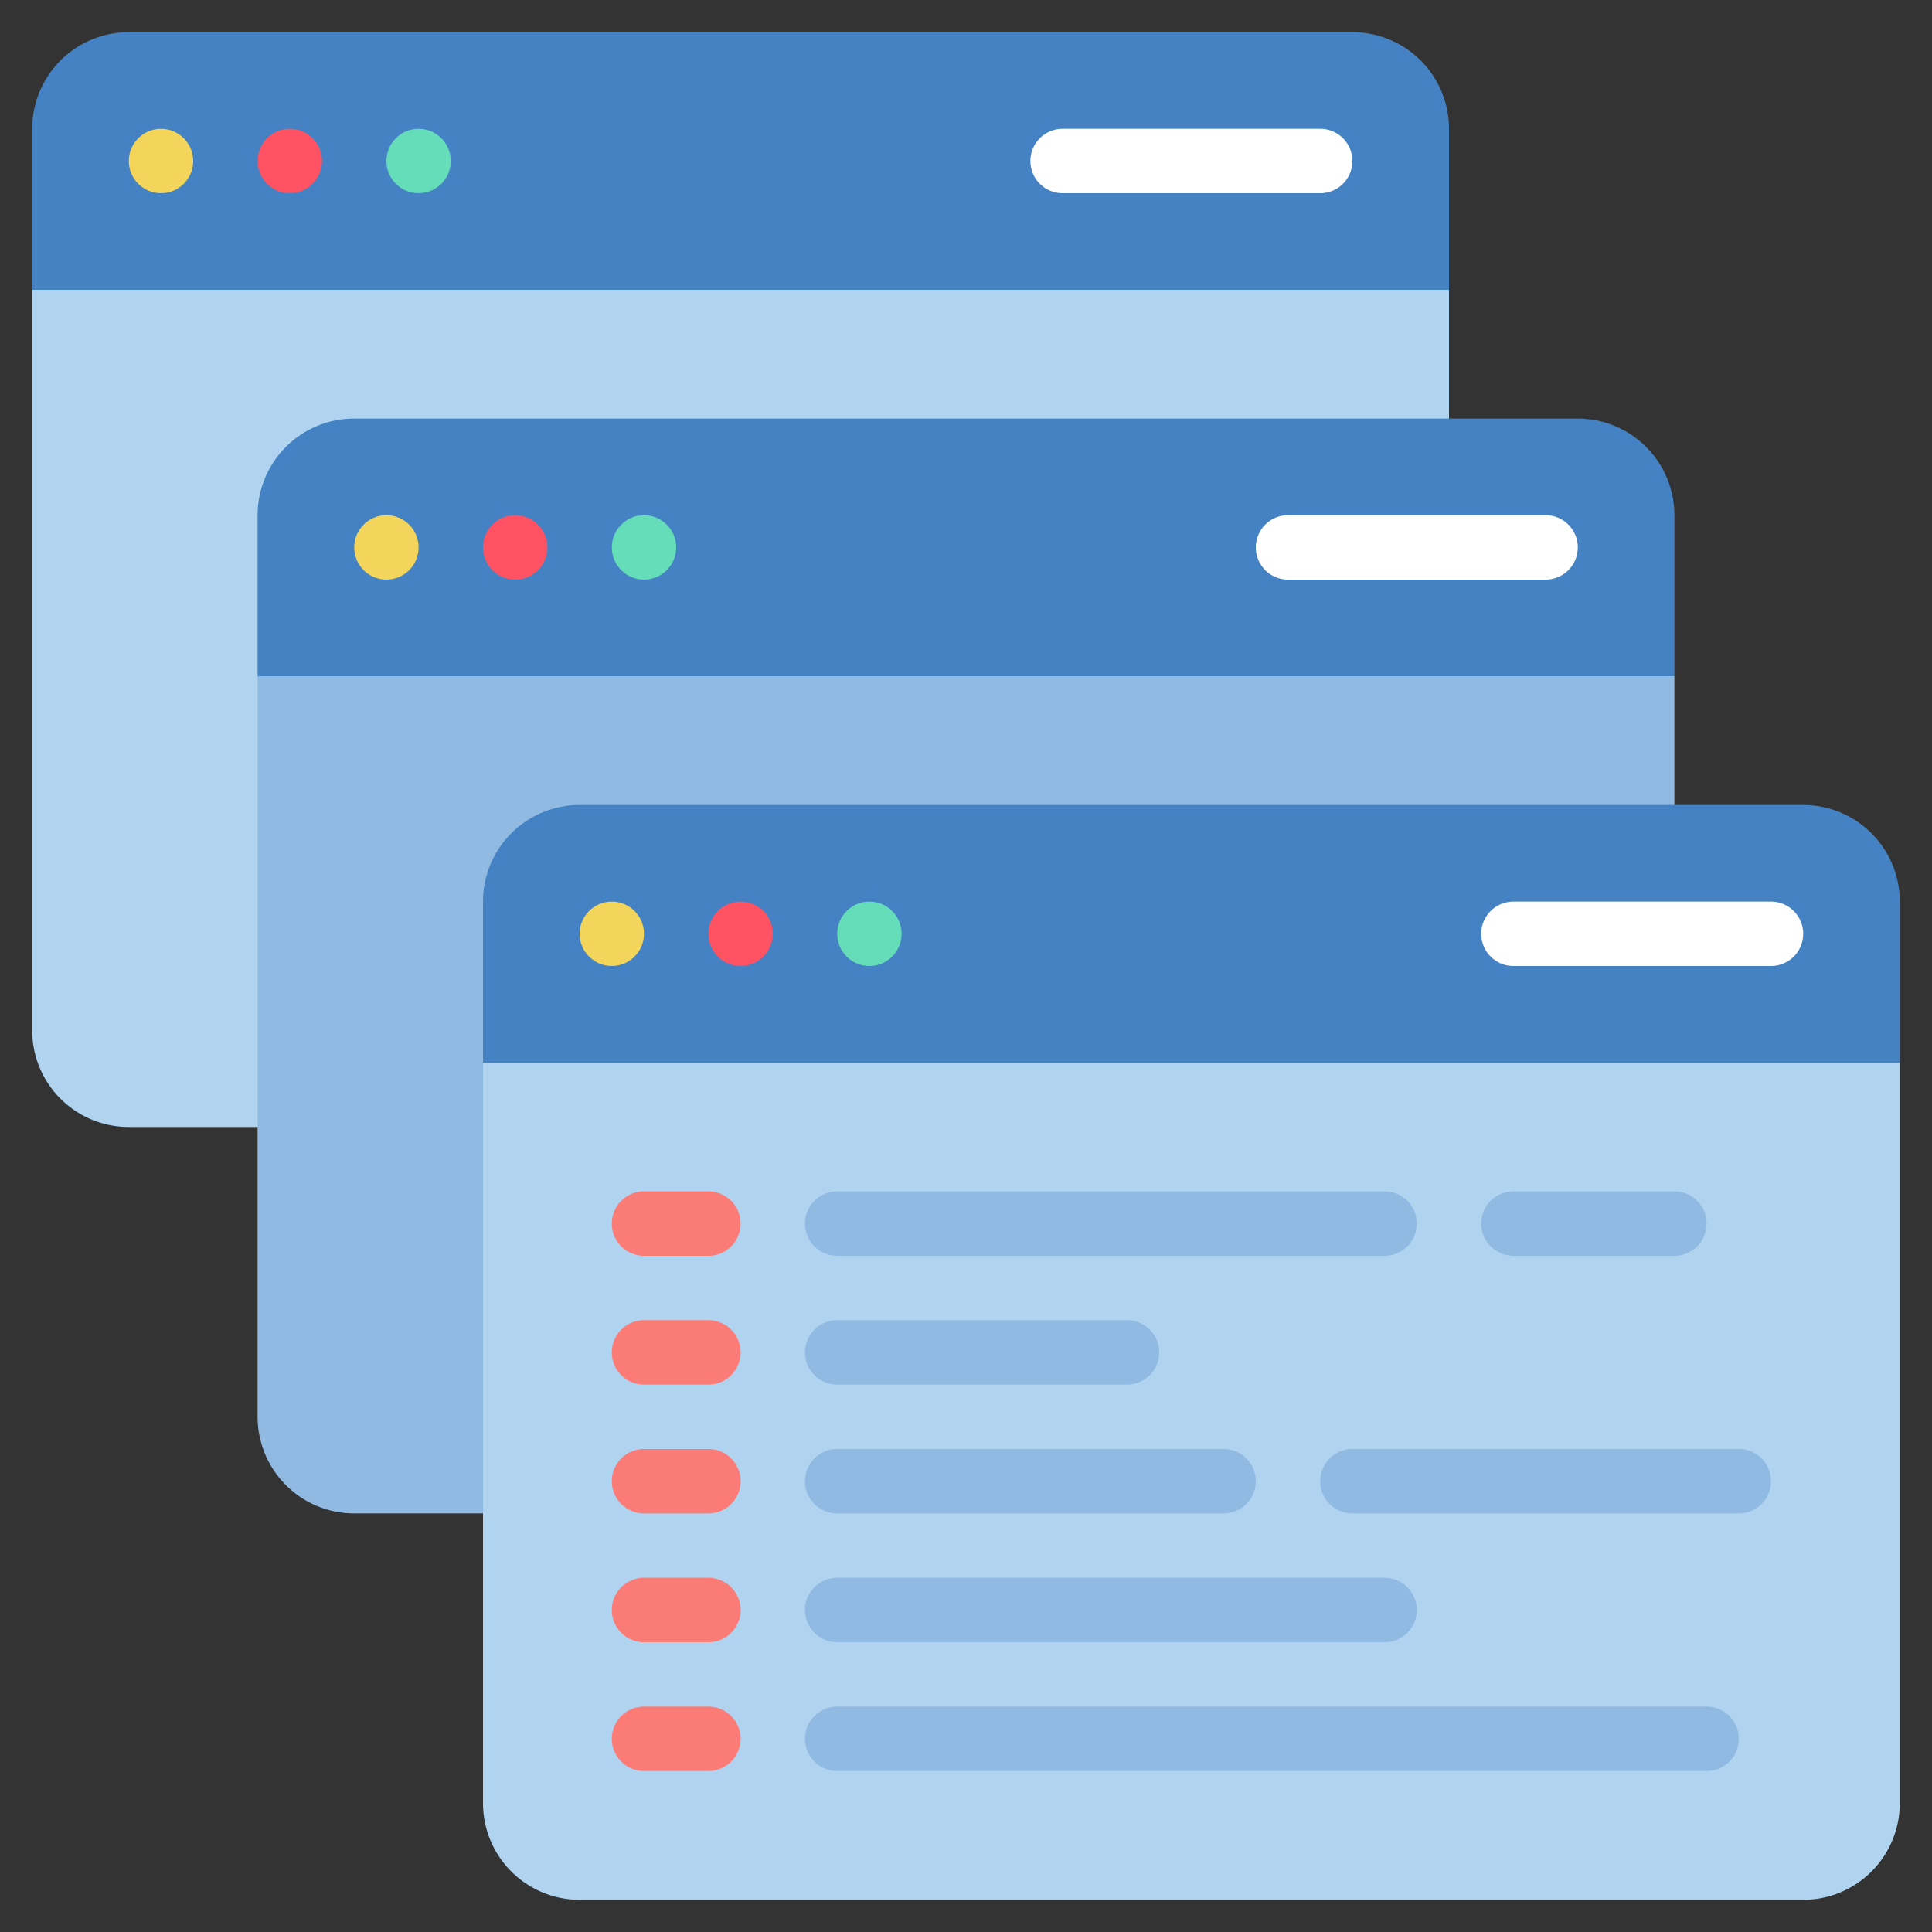 <svg xmlns="http://www.w3.org/2000/svg" xmlns:xlink="http://www.w3.org/1999/xlink" width="80" height="80" x="0" y="0" viewBox="0 0 60 60" style="enable-background:new 0 0 512 512" xml:space="preserve" class=""><rect x="0" y="0" width="60" height="60" fill="#333333" stroke="none"/><g><path fill="#4482c3" d="M45 4v5H1V4a3 3 0 0 1 3-3h38a3 3 0 0 1 3 3z" opacity="1" data-original="#4482c3" class=""></path><path fill="#b0d3f0" d="M45 9v23a3 3 0 0 1-3 3H4a3 3 0 0 1-3-3V9z" opacity="1" data-original="#b0d3f0"></path><path fill="#ffffff" d="M41 6h-8a1 1 0 0 1 0-2h8a1 1 0 0 1 0 2z" opacity="1" data-original="#ffffff"></path><circle cx="5" cy="5" r="1" fill="#f3d55b" opacity="1" data-original="#f3d55b"></circle><circle cx="9" cy="5" r="1" fill="#ff5364" opacity="1" data-original="#ff5364"></circle><circle cx="13" cy="5" r="1" fill="#65ddb9" opacity="1" data-original="#65ddb9" class=""></circle><path fill="#4482c3" d="M52 16v5H8v-5a3 3 0 0 1 3-3h38a3 3 0 0 1 3 3z" opacity="1" data-original="#4482c3" class=""></path><path fill="#90bae1" d="M52 21v23a3 3 0 0 1-3 3H11a3 3 0 0 1-3-3V21z" opacity="1" data-original="#90bae1" class=""></path><path fill="#ffffff" d="M48 18h-8a1 1 0 0 1 0-2h8a1 1 0 0 1 0 2z" opacity="1" data-original="#ffffff"></path><circle cx="12" cy="17" r="1" fill="#f3d55b" opacity="1" data-original="#f3d55b"></circle><circle cx="16" cy="17" r="1" fill="#ff5364" opacity="1" data-original="#ff5364"></circle><circle cx="20" cy="17" r="1" fill="#65ddb9" opacity="1" data-original="#65ddb9" class=""></circle><path fill="#4482c3" d="M59 28v5H15v-5a3 3 0 0 1 3-3h38a3 3 0 0 1 3 3z" opacity="1" data-original="#4482c3" class=""></path><path fill="#b0d3f0" d="M59 33v23a3 3 0 0 1-3 3H18a3 3 0 0 1-3-3V33z" opacity="1" data-original="#b0d3f0"></path><path fill="#ffffff" d="M55 30h-8a1 1 0 0 1 0-2h8a1 1 0 0 1 0 2z" opacity="1" data-original="#ffffff"></path><circle cx="19" cy="29" r="1" fill="#f3d55b" opacity="1" data-original="#f3d55b"></circle><circle cx="23" cy="29" r="1" fill="#ff5364" opacity="1" data-original="#ff5364"></circle><circle cx="27" cy="29" r="1" fill="#65ddb9" opacity="1" data-original="#65ddb9" class=""></circle><path fill="#fb7b76" d="M22 39h-2a1 1 0 0 1 0-2h2a1 1 0 0 1 0 2z" opacity="1" data-original="#fb7b76"></path><path fill="#90bae1" d="M43 39H26a1 1 0 0 1 0-2h17a1 1 0 0 1 0 2z" opacity="1" data-original="#90bae1" class=""></path><path fill="#fb7b76" d="M22 43h-2a1 1 0 0 1 0-2h2a1 1 0 0 1 0 2z" opacity="1" data-original="#fb7b76"></path><path fill="#90bae1" d="M35 43h-9a1 1 0 0 1 0-2h9a1 1 0 0 1 0 2z" opacity="1" data-original="#90bae1" class=""></path><path fill="#fb7b76" d="M22 47h-2a1 1 0 0 1 0-2h2a1 1 0 0 1 0 2z" opacity="1" data-original="#fb7b76"></path><path fill="#90bae1" d="M38 47H26a1 1 0 0 1 0-2h12a1 1 0 0 1 0 2z" opacity="1" data-original="#90bae1" class=""></path><path fill="#fb7b76" d="M22 51h-2a1 1 0 0 1 0-2h2a1 1 0 0 1 0 2z" opacity="1" data-original="#fb7b76"></path><path fill="#90bae1" d="M43 51H26a1 1 0 0 1 0-2h17a1 1 0 0 1 0 2z" opacity="1" data-original="#90bae1" class=""></path><path fill="#fb7b76" d="M22 55h-2a1 1 0 0 1 0-2h2a1 1 0 0 1 0 2z" opacity="1" data-original="#fb7b76"></path><g fill="#90bae1"><path d="M53 55H26a1 1 0 0 1 0-2h27a1 1 0 0 1 0 2zM52 39h-5a1 1 0 0 1 0-2h5a1 1 0 0 1 0 2zM54 47H42a1 1 0 0 1 0-2h12a1 1 0 0 1 0 2z" fill="#90bae1" opacity="1" data-original="#90bae1" class=""></path></g></g></svg>
